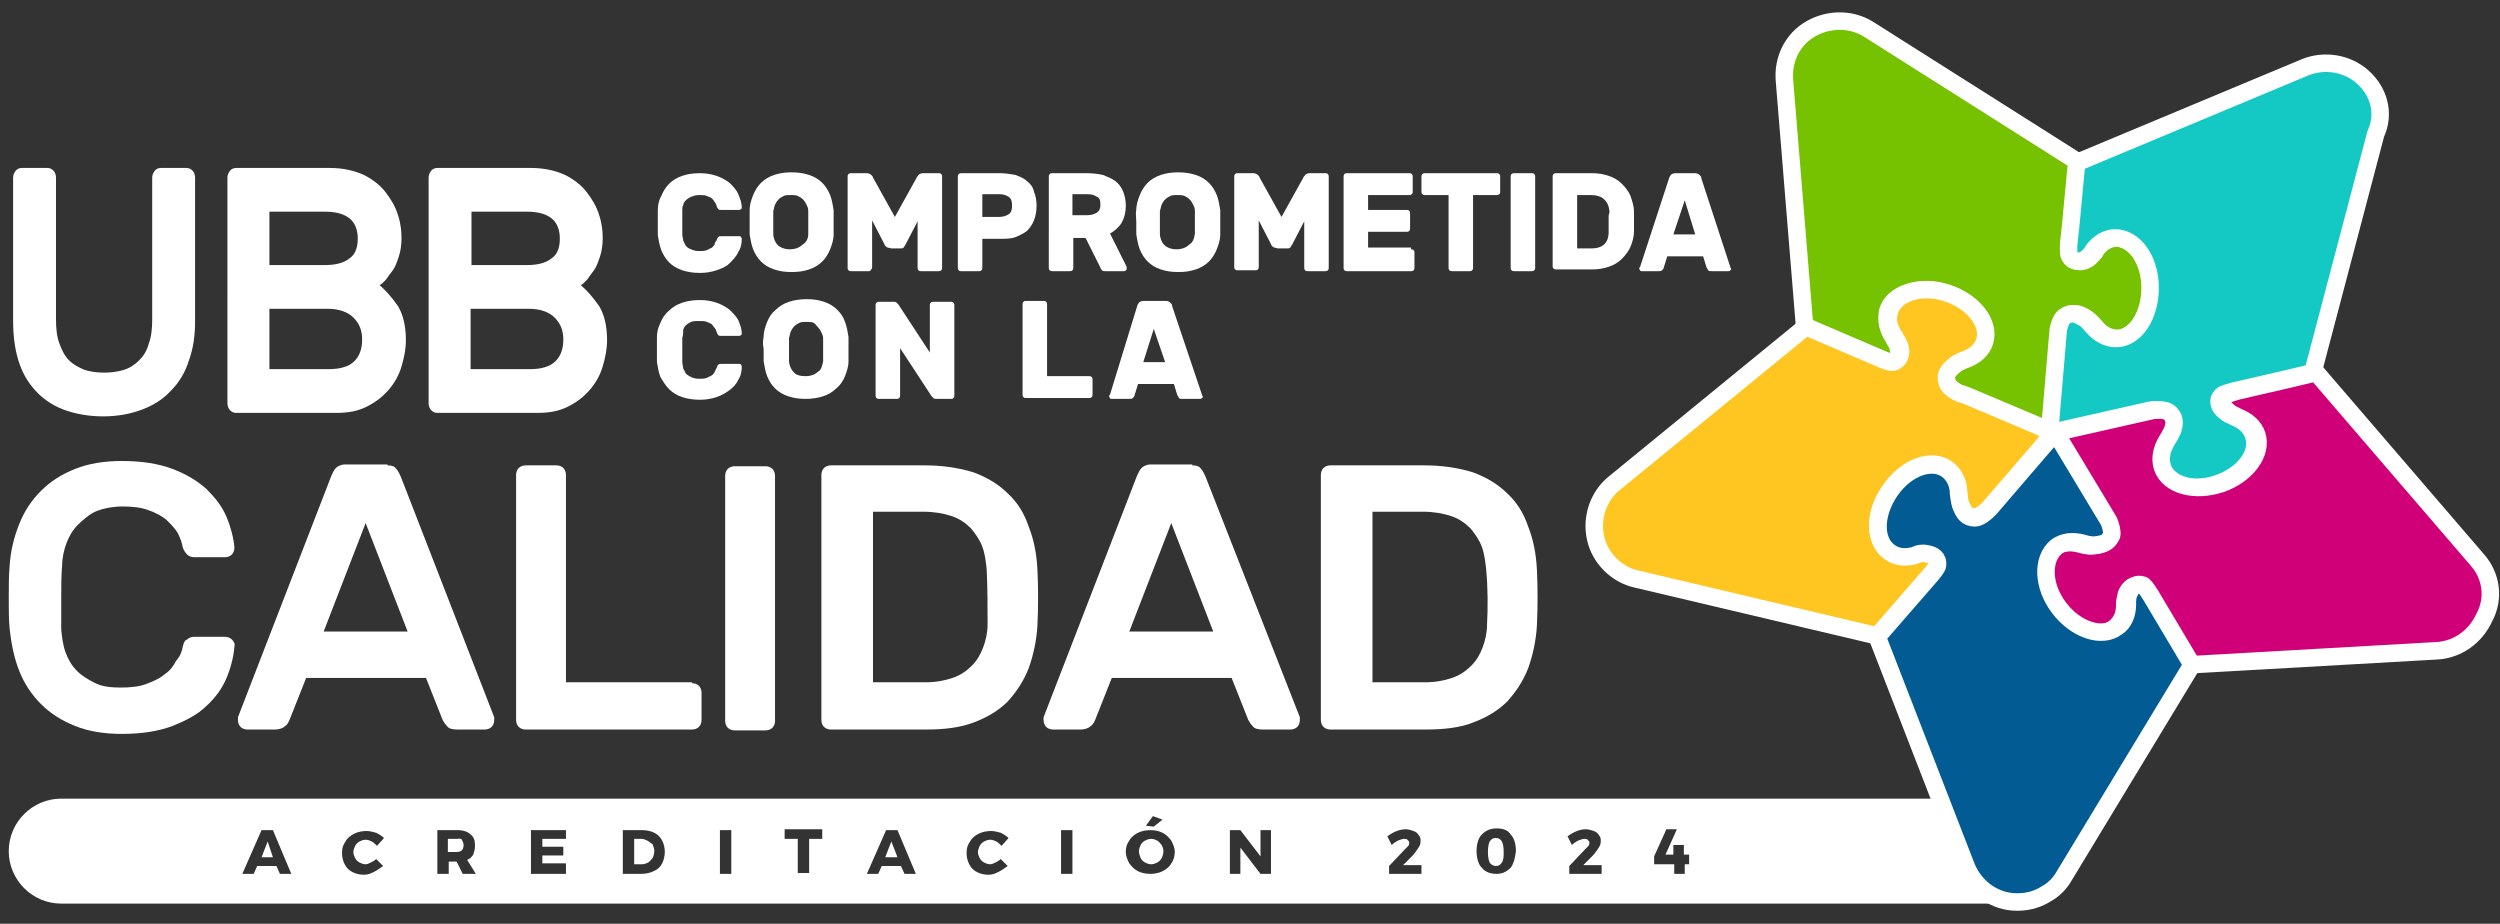 <?xml version="1.0" encoding="utf-8"?>
<!-- Generator: Adobe Illustrator 27.1.1, SVG Export Plug-In . SVG Version: 6.00 Build 0)  -->
<svg version="1.1" id="Capa_1" xmlns="http://www.w3.org/2000/svg" xmlns:xlink="http://www.w3.org/1999/xlink" x="0px" y="0px"
	 viewBox="0 0 285.8 105.6" style="enable-background:new 0 0 285.8 105.6;" xml:space="preserve">
<rect x="0" y="0" width="285.8" height="105.6" fill="#333333" stroke="none"/>
<style type="text/css">
	.st0{fill:#FFFFFF;}
	.st1{fill:#00910A;stroke:#FFFFFF;stroke-width:2;stroke-linecap:round;stroke-linejoin:round;stroke-miterlimit:10;}
	.st2{fill:#FFC621;stroke:#FFFFFF;stroke-width:2;stroke-linecap:round;stroke-linejoin:round;stroke-miterlimit:10;}
	.st3{fill:#FFC621;}
	.st4{fill:#9E005D;stroke:#FFFFFF;stroke-width:2;stroke-linecap:round;stroke-linejoin:round;stroke-miterlimit:10;}
	.st5{fill:#0E3977;stroke:#FFFFFF;stroke-width:2;stroke-linecap:round;stroke-linejoin:round;stroke-miterlimit:10;}
	.st6{fill:#76C100;stroke:#FFFFFF;stroke-width:2;stroke-linecap:round;stroke-linejoin:round;stroke-miterlimit:10;}
	.st7{fill:#14C9C4;stroke:#FFFFFF;stroke-width:2;stroke-linecap:round;stroke-linejoin:round;stroke-miterlimit:10;}
	.st8{fill:#D00078;stroke:#FFFFFF;stroke-width:2;stroke-linecap:round;stroke-linejoin:round;stroke-miterlimit:10;}
	.st9{fill:#025C93;stroke:#FFFFFF;stroke-width:2;stroke-linecap:round;stroke-linejoin:round;stroke-miterlimit:10;}
</style>
<g>
	<g>
		<path class="st0" d="M78,38.6c0,0.1,0,0.3,0,0.6c0,0.2,0,0.5,0,0.8c0,0.3,0,0.5,0,0.8c0,0.3,0,0.4,0,0.6c0,0.2,0.1,0.5,0.1,0.7
			c0.1,0.2,0.2,0.4,0.3,0.6c0.2,0.2,0.4,0.3,0.6,0.4c0.2,0.1,0.5,0.2,0.9,0.2c0.4,0,0.6,0,0.9-0.1c0.2-0.1,0.4-0.2,0.6-0.3
			c0.1-0.1,0.3-0.3,0.3-0.4c0.1-0.1,0.1-0.3,0.2-0.4c0.1-0.2,0.1-0.3,0.2-0.4c0.1-0.1,0.2-0.1,0.4-0.1l2,0c0.1,0,0.2,0,0.2,0.1
			c0.1,0.1,0.1,0.2,0.1,0.2c0,0.5-0.1,1.1-0.4,1.5c-0.2,0.5-0.6,0.9-1,1.2c-0.4,0.3-0.9,0.6-1.5,0.8c-0.6,0.2-1.2,0.3-1.9,0.3
			c-0.7,0-1.4-0.1-2-0.3c-0.6-0.2-1.1-0.5-1.5-0.9c-0.4-0.4-0.7-0.9-1-1.4c-0.2-0.5-0.3-1.1-0.4-1.7c0-0.4,0-0.9,0-1.4
			c0-0.5,0-1,0-1.4c0-0.6,0.1-1.1,0.4-1.7c0.2-0.5,0.5-1,1-1.4c0.4-0.4,0.9-0.7,1.5-0.9c0.6-0.2,1.3-0.3,2-0.3
			c0.7,0,1.3,0.1,1.9,0.3c0.6,0.2,1.1,0.5,1.5,0.8c0.4,0.4,0.8,0.8,1,1.2c0.2,0.5,0.4,1,0.4,1.5c0,0.1,0,0.2-0.1,0.2
			c-0.1,0.1-0.1,0.1-0.2,0.1l-2,0c-0.2,0-0.3,0-0.4-0.1c-0.1-0.1-0.1-0.2-0.2-0.4c0-0.1-0.1-0.3-0.2-0.4c-0.1-0.1-0.2-0.3-0.3-0.4
			s-0.3-0.2-0.6-0.3c-0.2-0.1-0.5-0.1-0.9-0.1c-0.4,0-0.6,0-0.9,0.1c-0.2,0.1-0.4,0.2-0.6,0.4c-0.2,0.2-0.3,0.4-0.3,0.6
			C78.1,38.1,78.1,38.3,78,38.6z"/>
		<path class="st0" d="M87.3,38.5c0-0.6,0.2-1.2,0.4-1.7c0.2-0.5,0.5-1,1-1.4c0.4-0.4,0.9-0.7,1.5-0.9c0.6-0.2,1.3-0.3,2-0.3
			c0.8,0,1.4,0.1,2,0.3c0.6,0.2,1.1,0.5,1.5,0.9c0.4,0.4,0.7,0.8,0.9,1.4c0.2,0.5,0.3,1.1,0.4,1.7c0,0.5,0,0.9,0,1.4
			c0,0.5,0,1,0,1.4c0,0.6-0.2,1.2-0.4,1.7c-0.2,0.5-0.5,1-1,1.4c-0.4,0.4-0.9,0.7-1.5,0.9c-0.6,0.2-1.3,0.3-2,0.3
			c-0.8,0-1.4-0.1-2-0.3c-0.6-0.2-1.1-0.5-1.5-0.9c-0.4-0.4-0.7-0.9-0.9-1.4s-0.3-1.1-0.4-1.7c0-0.4,0-0.9,0-1.4
			C87.2,39.4,87.2,39,87.3,38.5z M94.1,41.3c0-0.2,0-0.4,0-0.6c0-0.2,0-0.5,0-0.7c0-0.2,0-0.5,0-0.7c0-0.2,0-0.4,0-0.6
			c0-0.3-0.1-0.5-0.2-0.7c-0.1-0.2-0.2-0.4-0.4-0.6S93.2,37,93,36.9c-0.2-0.1-0.5-0.1-0.8-0.1c-0.3,0-0.6,0-0.8,0.1
			c-0.2,0.1-0.4,0.2-0.6,0.4c-0.2,0.2-0.3,0.4-0.4,0.6c-0.1,0.2-0.1,0.5-0.2,0.7c0,0.2,0,0.4,0,0.6c0,0.2,0,0.5,0,0.7
			c0,0.2,0,0.5,0,0.7c0,0.2,0,0.4,0,0.6c0,0.5,0.2,1,0.5,1.3c0.3,0.4,0.8,0.5,1.4,0.5c0.6,0,1.1-0.2,1.4-0.5
			C93.9,42.3,94,41.8,94.1,41.3z"/>
		<path class="st0" d="M107.1,45.6c-0.2,0-0.3,0-0.4-0.1c-0.1-0.1-0.2-0.2-0.2-0.2l-3.6-5.5l0,5.4c0,0.1,0,0.2-0.1,0.3
			c-0.1,0.1-0.2,0.1-0.3,0.1l-2,0c-0.1,0-0.2,0-0.3-0.1c-0.1-0.1-0.1-0.2-0.1-0.3l0-10.3c0-0.1,0-0.2,0.1-0.3
			c0.1-0.1,0.2-0.1,0.3-0.1l1.6,0c0.2,0,0.3,0,0.4,0.1c0.1,0.1,0.2,0.2,0.2,0.2l3.6,5.5l0-5.4c0-0.1,0-0.2,0.1-0.3
			c0.1-0.1,0.2-0.1,0.3-0.1l2,0c0.1,0,0.2,0,0.3,0.1c0.1,0.1,0.1,0.2,0.1,0.3l0,10.3c0,0.1,0,0.2-0.1,0.3c-0.1,0.1-0.2,0.1-0.3,0.1
			L107.1,45.6z"/>
		<path class="st0" d="M124.5,43c0.1,0,0.2,0,0.3,0.1c0.1,0.1,0.1,0.2,0.1,0.3l0,1.7c0,0.1,0,0.2-0.1,0.3c-0.1,0.1-0.2,0.1-0.3,0.1
			l-7.2,0c-0.1,0-0.2,0-0.3-0.1c-0.1-0.1-0.1-0.2-0.1-0.3l0-10.3c0-0.1,0-0.2,0.1-0.3c0.1-0.1,0.2-0.1,0.3-0.1l2,0
			c0.1,0,0.2,0,0.3,0.1c0.1,0.1,0.1,0.2,0.1,0.3l0,8.2L124.5,43z"/>
		<path class="st0" d="M133.3,34.4c0.2,0,0.4,0.1,0.5,0.2c0.1,0.1,0.2,0.2,0.2,0.4l3.4,10.1c0,0.1,0.1,0.2,0.1,0.2
			c0,0.1,0,0.2-0.1,0.2c-0.1,0.1-0.1,0.1-0.2,0.1l-2,0c-0.2,0-0.4,0-0.4-0.1c-0.1-0.1-0.1-0.2-0.2-0.3l-0.4-1.3l-4.1,0l-0.4,1.3
			c0,0.1-0.1,0.2-0.2,0.3c-0.1,0.1-0.2,0.1-0.4,0.1l-2,0c-0.1,0-0.2,0-0.2-0.1c-0.1-0.1-0.1-0.2-0.1-0.2c0-0.1,0-0.1,0.1-0.2L130,35
			c0-0.1,0.1-0.2,0.2-0.4c0.1-0.1,0.3-0.2,0.5-0.2L133.3,34.4z M130.7,41.4l2.5,0l-1.3-3.8L130.7,41.4z"/>
	</g>
	<g>
		<g>
			<path class="st0" d="M21.3,19.2c0.3,0,0.5,0.1,0.7,0.3c0.2,0.2,0.3,0.5,0.3,0.8v16.4c0,1.7-0.2,3.1-0.7,4.5
				c-0.4,1.3-1.1,2.5-2,3.4c-0.9,1-2,1.7-3.3,2.2c-1.3,0.5-2.8,0.8-4.5,0.8c-1.7,0-3.3-0.3-4.6-0.8c-1.3-0.5-2.4-1.3-3.2-2.2
				c-0.9-1-1.5-2.1-1.9-3.4c-0.4-1.3-0.6-2.8-0.6-4.5V20.3c0-0.3,0.1-0.5,0.3-0.8c0.2-0.2,0.4-0.3,0.7-0.3h2.9
				c0.3,0,0.5,0.1,0.7,0.3c0.2,0.2,0.3,0.5,0.3,0.8v16.2c0,1.1,0.1,2,0.4,2.8c0.3,0.8,0.6,1.4,1.1,1.9C8.4,41.7,9,42,9.7,42.3
				c0.7,0.2,1.4,0.3,2.2,0.3c0.8,0,1.5-0.1,2.2-0.3c0.7-0.2,1.3-0.6,1.8-1.1c0.5-0.5,0.9-1.1,1.1-1.9c0.3-0.8,0.4-1.7,0.4-2.8V20.3
				c0-0.3,0.1-0.5,0.3-0.8c0.2-0.2,0.4-0.3,0.7-0.3H21.3z"/>
			<path class="st0" d="M27,47.2c-0.3,0-0.5-0.1-0.7-0.3c-0.2-0.2-0.3-0.5-0.3-0.8V20.3c0-0.3,0.1-0.5,0.3-0.8
				c0.2-0.2,0.4-0.3,0.7-0.3h10.7c1.5,0,2.8,0.3,3.9,0.8c1,0.5,1.9,1.2,2.5,2c0.6,0.8,1.1,1.6,1.4,2.6c0.3,0.9,0.4,1.8,0.4,2.6
				s-0.1,1.5-0.3,2.1c-0.2,0.6-0.4,1.2-0.7,1.6c-0.3,0.4-0.6,0.8-0.8,1.1c-0.3,0.3-0.5,0.5-0.7,0.6c0.7,0.6,1.4,1.4,2.1,2.4
				c0.6,1,0.9,2.3,0.9,3.9c0,1-0.2,2-0.5,3c-0.3,1-0.8,1.9-1.5,2.7c-0.7,0.8-1.5,1.4-2.5,1.9c-1,0.5-2.1,0.7-3.4,0.7H27z M40.9,27.3
				c0-1-0.3-1.8-0.9-2.3c-0.6-0.5-1.5-0.8-2.8-0.8h-6.4v6.1h6.4c1.3,0,2.2-0.3,2.8-0.8C40.6,29.1,40.9,28.3,40.9,27.3z M30.9,42.2
				h6.7c1.3,0,2.3-0.3,2.9-0.9c0.6-0.6,0.9-1.4,0.9-2.5c0-1-0.3-1.8-1-2.5c-0.6-0.6-1.6-1-2.9-1h-6.7V42.2z"/>
			<path class="st0" d="M50,47.2c-0.3,0-0.5-0.1-0.7-0.3c-0.2-0.2-0.3-0.5-0.3-0.8V20.3c0-0.3,0.1-0.5,0.3-0.8
				c0.2-0.2,0.4-0.3,0.7-0.3h10.7c1.5,0,2.8,0.3,3.9,0.8c1,0.5,1.9,1.2,2.5,2c0.6,0.8,1.1,1.6,1.4,2.6c0.3,0.9,0.4,1.8,0.4,2.6
				s-0.1,1.5-0.3,2.1c-0.2,0.6-0.4,1.2-0.7,1.6c-0.3,0.4-0.6,0.8-0.8,1.1c-0.3,0.3-0.5,0.5-0.7,0.6c0.7,0.6,1.4,1.4,2.1,2.4
				c0.6,1,0.9,2.3,0.9,3.9c0,1-0.2,2-0.5,3c-0.3,1-0.8,1.9-1.5,2.7c-0.7,0.8-1.5,1.4-2.5,1.9c-1,0.5-2.1,0.7-3.4,0.7H50z M64,27.3
				c0-1-0.3-1.8-0.9-2.3c-0.6-0.5-1.5-0.8-2.8-0.8h-6.4v6.1h6.4c1.3,0,2.2-0.3,2.8-0.8C63.7,29.1,64,28.3,64,27.3z M53.9,42.2h6.7
				c1.3,0,2.3-0.3,2.9-0.9c0.6-0.6,0.9-1.4,0.9-2.5c0-1-0.3-1.8-1-2.5c-0.6-0.6-1.6-1-2.9-1h-6.7V42.2z"/>
		</g>
	</g>
	<g>
		<path class="st0" d="M74,96.1c-0.2-0.1-0.4-0.2-0.7-0.2h-0.8v2.9h0.9c0.3,0,0.5-0.1,0.7-0.2c0.2-0.1,0.3-0.3,0.5-0.5
			c0.1-0.2,0.2-0.5,0.2-0.8c0-0.3-0.1-0.5-0.2-0.8C74.4,96.4,74.2,96.2,74,96.1z"/>
		<path class="st0" d="M132.3,96.1c-0.2-0.1-0.4-0.2-0.7-0.2s-0.5,0.1-0.7,0.2c-0.2,0.1-0.4,0.3-0.5,0.5c-0.1,0.2-0.2,0.5-0.2,0.7
			c0,0.3,0.1,0.5,0.2,0.8c0.1,0.2,0.3,0.4,0.5,0.5c0.2,0.1,0.4,0.2,0.7,0.2s0.5-0.1,0.7-0.2c0.2-0.1,0.4-0.3,0.5-0.5
			c0.1-0.2,0.2-0.5,0.2-0.8c0-0.3-0.1-0.5-0.2-0.7C132.6,96.4,132.5,96.2,132.3,96.1z"/>
		<polygon class="st0" points="101.2,98 102.6,98 101.9,96.2 		"/>
		<path class="st0" d="M52.2,95.9h-1v1.5h1c0.3,0,0.5-0.1,0.6-0.2c0.1-0.1,0.2-0.3,0.2-0.6c0-0.2-0.1-0.4-0.2-0.6
			S52.4,95.9,52.2,95.9z"/>
		<path class="st0" d="M229.7,91.3H7c-3.3,0-6,2.7-6,6c0,3.3,2.7,6,6,6h222.7c3.3,0,6-2.7,6-6C235.7,94,233,91.3,229.7,91.3z
			 M131.8,93.3l1.1,0.4l-1,0.8l-0.9-0.1L131.8,93.3z M32,99.9L31.6,99h-2.2l-0.4,0.9h-1.3l2.2-5h1.3l2.1,5H32z M42.7,99.7
			c-0.4,0.2-0.7,0.3-1.1,0.3c-0.5,0-0.9-0.1-1.3-0.3c-0.4-0.2-0.7-0.5-0.9-0.9c-0.2-0.4-0.3-0.8-0.3-1.3c0-0.5,0.1-0.9,0.4-1.3
			c0.2-0.4,0.6-0.7,1-0.9c0.4-0.2,0.9-0.3,1.4-0.3c0.4,0,0.7,0.1,1.1,0.2c0.4,0.2,0.7,0.4,0.9,0.6l-0.8,0.9
			c-0.2-0.2-0.4-0.4-0.6-0.5c-0.2-0.1-0.4-0.2-0.7-0.2c-0.3,0-0.5,0.1-0.7,0.2c-0.2,0.1-0.4,0.3-0.5,0.5c-0.1,0.2-0.2,0.5-0.2,0.7
			c0,0.3,0.1,0.5,0.2,0.7c0.1,0.2,0.3,0.4,0.5,0.5c0.2,0.1,0.4,0.2,0.7,0.2c0.2,0,0.4-0.1,0.6-0.2c0.2-0.1,0.4-0.2,0.6-0.4l0.8,0.8
			C43.4,99.3,43.1,99.5,42.7,99.7z M52.9,99.9l-0.7-1.4h0h-0.9v1.4h-1.3v-5h2.3c0.7,0,1.2,0.2,1.5,0.5c0.4,0.3,0.5,0.7,0.5,1.3
			c0,0.4-0.1,0.7-0.2,1c-0.2,0.3-0.4,0.5-0.7,0.6l1,1.6H52.9z M64.7,99.9h-4v-5h4v1H62v0.9h2.4v1l-2.4,0v0.9h2.7V99.9z M75.7,98.7
			c-0.2,0.4-0.5,0.7-1,0.9c-0.4,0.2-0.9,0.3-1.4,0.3h-2.1v-5h2.2c0.5,0,1,0.1,1.4,0.3c0.4,0.2,0.7,0.5,0.9,0.9
			c0.2,0.4,0.3,0.8,0.3,1.3C76,97.8,75.9,98.3,75.7,98.7z M83.6,99.9h-1.3v-5h1.3V99.9z M94,95.9h-1.5v3.9h-1.3v-3.9h-1.5v-1.1H94
			V95.9z M103.4,99.9L103,99h-2.2l-0.4,0.9h-1.3l2.2-5h1.3l2.1,5H103.4z M114.1,99.7c-0.4,0.2-0.7,0.3-1.1,0.3
			c-0.5,0-0.9-0.1-1.3-0.3c-0.4-0.2-0.7-0.5-0.9-0.9c-0.2-0.4-0.3-0.8-0.3-1.3c0-0.5,0.1-0.9,0.4-1.3c0.2-0.4,0.6-0.7,1-0.9
			c0.4-0.2,0.9-0.3,1.4-0.3c0.4,0,0.7,0.1,1.1,0.2c0.4,0.2,0.7,0.4,0.9,0.6l-0.8,0.9c-0.2-0.2-0.4-0.4-0.6-0.5
			c-0.2-0.1-0.4-0.2-0.7-0.2c-0.3,0-0.5,0.1-0.7,0.2c-0.2,0.1-0.4,0.3-0.5,0.5c-0.1,0.2-0.2,0.5-0.2,0.7c0,0.3,0.1,0.5,0.2,0.7
			c0.1,0.2,0.3,0.4,0.5,0.5c0.2,0.1,0.4,0.2,0.7,0.2c0.2,0,0.4-0.1,0.6-0.2c0.2-0.1,0.4-0.2,0.6-0.4l0.8,0.8
			C114.8,99.3,114.5,99.5,114.1,99.7z M122.6,99.9h-1.3v-5h1.3V99.9z M133.9,98.7c-0.2,0.4-0.6,0.7-1,0.9c-0.4,0.2-0.9,0.3-1.4,0.3
			c-0.5,0-1-0.1-1.4-0.3c-0.4-0.2-0.7-0.5-1-0.9c-0.2-0.4-0.4-0.8-0.4-1.3c0-0.5,0.1-0.9,0.4-1.3c0.2-0.4,0.6-0.7,1-0.9
			c0.4-0.2,0.9-0.3,1.4-0.3c0.5,0,1,0.1,1.4,0.3c0.4,0.2,0.7,0.5,1,0.9c0.2,0.4,0.4,0.8,0.4,1.3C134.3,97.8,134.2,98.3,133.9,98.7z
			 M145.2,99.9h-1.1l-2.3-3v3h-1.2v-5h1.2l2.3,3l0-3h1.2V99.9z M162.6,99.9h-3.8l0-0.9l1.8-1.9c0.1-0.1,0.3-0.3,0.4-0.4
			c0.1-0.1,0.1-0.3,0.1-0.4c0-0.1-0.1-0.2-0.2-0.3c-0.1-0.1-0.2-0.1-0.4-0.1c-0.2,0-0.4,0.1-0.7,0.2c-0.2,0.1-0.5,0.3-0.7,0.5
			l-0.5-1c0.7-0.5,1.4-0.8,2.1-0.8c0.3,0,0.6,0.1,0.9,0.2c0.3,0.1,0.5,0.3,0.6,0.5c0.2,0.2,0.2,0.4,0.2,0.7c0,0.3-0.1,0.5-0.3,0.8
			c-0.2,0.3-0.4,0.6-0.7,0.9l-1,1h2.1V99.9z M172.7,99.2c-0.4,0.4-0.9,0.7-1.6,0.7c-0.7,0-1.3-0.2-1.7-0.7c-0.4-0.4-0.6-1.1-0.6-1.9
			c0-0.8,0.2-1.5,0.6-1.9c0.4-0.4,0.9-0.7,1.7-0.7c0.7,0,1.3,0.2,1.6,0.7c0.4,0.4,0.6,1.1,0.6,1.9C173.2,98.2,173,98.8,172.7,99.2z
			 M183.2,99.9h-3.8l0-0.9l1.8-1.9c0.1-0.1,0.3-0.3,0.4-0.4c0.1-0.1,0.1-0.3,0.1-0.4c0-0.1-0.1-0.2-0.2-0.3
			c-0.1-0.1-0.2-0.1-0.4-0.1c-0.2,0-0.4,0.1-0.7,0.2c-0.2,0.1-0.5,0.3-0.7,0.5l-0.5-1c0.7-0.5,1.4-0.8,2.1-0.8
			c0.3,0,0.6,0.1,0.9,0.2c0.3,0.1,0.5,0.3,0.6,0.5c0.2,0.2,0.2,0.4,0.2,0.7c0,0.3-0.1,0.5-0.3,0.8c-0.2,0.3-0.4,0.6-0.7,0.9l-1,1
			h2.1V99.9z M193.2,98.8h-0.6v1.1h-1.2v-1.1h-2.3v-0.9l1.4-3.1h1.2l-1.3,2.9h0.9v-1.1h1.2v1.1h0.6V98.8z"/>
		<polygon class="st0" points="29.9,98 31.2,98 30.6,96.2 		"/>
		<path class="st0" d="M171,95.8c-0.3,0-0.5,0.1-0.7,0.4c-0.1,0.2-0.2,0.6-0.2,1.2c0,0.6,0.1,1,0.2,1.2c0.1,0.2,0.4,0.4,0.7,0.4
			c0.3,0,0.5-0.1,0.7-0.4s0.2-0.7,0.2-1.2c0-0.6-0.1-1-0.2-1.2C171.5,95.9,171.3,95.8,171,95.8z"/>
	</g>
	<g>
		<polygon class="st1" points="234.7,49.4 234.7,49.4 234.7,49.4 234.7,49.4 234.7,49.4 234.7,49.4 234.7,49.4 		"/>
		<polygon class="st1" points="234.7,49.4 234.6,49.4 234.7,49.4 234.7,49.4 		"/>
		<polygon class="st1" points="234.7,49.4 234.7,49.4 234.7,49.4 		"/>
		<path class="st1" d="M234.7,49.4L234.7,49.4l1-11.8c0,0.2-0.1,0.4-0.1,0.4L234.7,49.4z"/>
		<polygon class="st2" points="234.7,49.4 234.7,49.4 234.7,49.4 234.7,49.4 234.7,49.4 234.7,49.4 234.7,49.4 234.7,49.4 
			234.7,49.4 		"/>
		<path class="st3" d="M225,45.3l-0.9-0.4c0,0,0.1,0,0.1,0L225,45.3z"/>
		<path class="st4" d="M227.2,58.1l6.1-7.1l-6.3,7.3C227.1,58.2,227.2,58.1,227.2,58.1z"/>
		<polygon class="st4" points="234.7,49.4 234.7,49.4 234.7,49.4 		"/>
		<path class="st5" d="M235,49.8l5.9,9.8c-0.1-0.2-0.2-0.4-0.2-0.4L235,49.8z"/>
		<polygon class="st1" points="234.7,49.4 234.7,49.4 234.7,49.4 234.7,49.4 234.7,49.4 		"/>
		<rect x="234.7" y="49.4" transform="matrix(0.707 -0.707 0.707 0.707 33.799 180.452)" class="st1" width="0" height="0"/>
		<path class="st6" d="M242.1,27.2c-1,0-1.9,0.5-2.5,1.4l-0.1,0.2c-0.2,0.2-0.5,0.6-0.8,0.8c-0.6,0.4-1.4,0.5-1.8-0.3
			c-0.2-0.3-0.1-1.5-0.1-1.5l0.2-1.8l0.7-7.4l0,0L213.7,3.4c-2-1.3-4.6-1.3-6.7-0.1c-2.1,1.2-3.2,3.5-3,5.9l2.3,28.1l0.1,0.1l0,0
			l8.4,3.6c0,0,1.1,0.5,1.4,0.4c0.8-0.2,1-0.9,0.8-1.7c-0.1-0.4-0.4-0.8-0.5-1l-0.1-0.2c-0.6-0.9-0.8-1.9-0.6-2.9
			c0.6-2.1,3.6-3,6.6-2.1s5,3.4,4.3,5.5c-0.3,1-1.1,1.7-2.2,2.1c0,0-0.9,0.3-1.3,0.7c-0.6,0.5-1,1-0.8,1.9c0.2,0.6,1.3,1.1,1.5,1.3
			l0.9,0.4l9.7,4.1l0,0l1-11.4c0,0,0-0.2,0.1-0.4c0.1-0.5,0.3-1.3,0.7-1.5c0.8-0.6,1.4-0.3,2.1,0.1c0.5,0.3,1.1,1,1.1,1
			c0.7,0.9,1.6,1.4,2.7,1.4c2.2,0,3.9-2.6,3.9-5.8C246.1,29.7,244.2,27.2,242.1,27.2z"/>
		<path class="st2" d="M234.7,49.4L234.7,49.4L234.7,49.4l-9.7-4.1l-0.8-0.3c0,0,0,0-0.1,0c-0.3-0.1-1.4-0.7-1.5-1.3
			c-0.3-0.9,0.2-1.4,0.8-1.9c0.4-0.4,1.3-0.7,1.3-0.7c1.1-0.4,1.9-1.1,2.2-2.1c0.6-2.1-1.3-4.5-4.3-5.5s-6,0-6.6,2.1
			c-0.3,0.9-0.1,1.9,0.6,2.9l0.1,0.2c0.1,0.2,0.4,0.6,0.5,1c0.2,0.7,0,1.5-0.8,1.7c-0.3,0.1-1.4-0.4-1.4-0.4l-8.4-3.6l0,0l-0.1-0.1
			l0,0l-21.9,17.9c-1.9,1.5-2.7,4-2.2,6.3c0.5,2.3,2.4,4.2,4.7,4.7l27.5,6.5l0,0l0.1-0.1l0,0l6-6.9c0,0,0.8-0.9,0.8-1.2
			c0.1-0.8-0.6-1.2-1.3-1.3c-0.4,0-0.9,0.1-1.1,0.1l-0.2,0.1c-1.1,0.3-2.1,0.2-2.9-0.4c-1.8-1.3-1.8-4.4,0.1-7
			c1.8-2.6,4.7-3.7,6.5-2.4c0.8,0.6,1.3,1.6,1.3,2.7c0,0,0,1,0.3,1.5c0.3,0.7,0.6,1.3,1.6,1.3c0.5,0,1.2-0.6,1.5-0.9l6.3-7.3
			L234.7,49.4L234.7,49.4L234.7,49.4L234.7,49.4L234.7,49.4L234.7,49.4L234.7,49.4z"/>
		<path class="st7" d="M270.1,8.8c-1.8-1.6-4.4-2-6.6-1.1l-26.1,10.9l-0.7,7.4l-0.2,1.8c0,0-0.1,1.2,0.1,1.5
			c0.4,0.7,1.2,0.7,1.8,0.3c0.3-0.2,0.7-0.6,0.8-0.8l0.1-0.2c0.7-0.9,1.6-1.4,2.5-1.4c2.2,0,4,2.5,4,5.7c0,3.2-1.7,5.8-3.9,5.8
			c-1,0-1.9-0.5-2.7-1.4c0,0-0.6-0.8-1.1-1c-0.7-0.4-1.3-0.7-2.1-0.1c-0.4,0.3-0.6,1-0.7,1.5l-1,11.8l0,0l0,0l0,0l11.5-2.6
			c0.5-0.1,1.3-0.1,1.7,0.2c0.8,0.6,0.7,1.3,0.5,2c-0.1,0.5-0.7,1.3-0.7,1.3c-0.6,1-0.9,2-0.5,3c0.7,2.1,3.7,2.9,6.7,1.9
			c3-1,4.9-3.5,4.1-5.6c-0.3-0.9-1.1-1.6-2.1-2l-0.2-0.1c-0.2-0.1-0.7-0.3-1-0.6c-0.6-0.5-0.9-1.2-0.3-1.8c0.2-0.2,1.4-0.5,1.4-0.5
			l5.2-1.2l3.8-0.9l7.2-27.3C272.7,12.9,271.9,10.4,270.1,8.8z"/>
		<path class="st8" d="M283.2,64l-18.4-21.4l0,0l-3.8,0.9l-5.2,1.2c0,0-1.1,0.3-1.4,0.5c-0.6,0.6-0.3,1.3,0.3,1.8
			c0.3,0.3,0.8,0.5,1,0.6l0.2,0.1c1,0.4,1.8,1.1,2.1,2c0.7,2.1-1.2,4.6-4.1,5.6c-3,1-6,0.2-6.7-1.9c-0.3-1-0.1-2,0.5-3
			c0,0,0.5-0.8,0.7-1.3c0.2-0.7,0.3-1.4-0.5-2c-0.4-0.3-1.2-0.2-1.7-0.2l-11.5,2.6l0,0l0,0l0,0v0l0.2,0.4l5.7,9.4
			c0,0,0.1,0.2,0.2,0.4c0.2,0.4,0.5,1.2,0.3,1.6c-0.3,0.9-1,1-1.8,1.1c-0.5,0.1-1.5-0.2-1.5-0.2c-1.1-0.3-2.2-0.2-3,0.4
			c-1.7,1.3-1.6,4.4,0.3,7c1.9,2.5,4.9,3.5,6.6,2.2c0.8-0.6,1.2-1.5,1.2-2.6l0-0.2c0-0.2,0.1-0.7,0.2-1.1c0.3-0.7,0.9-1.2,1.6-0.9
			c0.3,0.1,0.9,1.1,0.9,1.1l0,0l4.7,7.9l28.2-1.6c2.4-0.1,4.5-1.6,5.5-3.8C285.2,68.4,284.8,65.8,283.2,64z"/>
		<path class="st9" d="M245.9,68.1L245.9,68.1c0,0-0.6-1-0.9-1.2c-0.8-0.3-1.3,0.2-1.6,0.9c-0.2,0.4-0.2,0.9-0.2,1.1l0,0.2
			c0,1.1-0.4,2.1-1.2,2.6c-1.7,1.3-4.7,0.3-6.6-2.2c-1.9-2.5-2-5.6-0.3-7c0.8-0.6,1.9-0.7,3-0.4c0,0,0.9,0.3,1.5,0.2
			c0.8-0.1,1.4-0.2,1.8-1.1c0.1-0.4-0.1-1.1-0.3-1.6l-5.9-9.8l-0.2-0.4l0,0l0,0v0l0,0l0,0l0,0l0,0l0,0l-1.4,1.6l-6.1,7.1
			c0,0-0.1,0.1-0.2,0.2c-0.3,0.3-1,0.9-1.5,0.9c-1,0-1.3-0.6-1.6-1.3c-0.2-0.5-0.3-1.5-0.3-1.5c0-1.1-0.5-2.1-1.3-2.7
			c-1.8-1.3-4.7-0.2-6.5,2.4c-1.8,2.6-1.9,5.7-0.1,7c0.8,0.6,1.8,0.7,2.9,0.4l0.2-0.1c0.2-0.1,0.7-0.2,1.1-0.1
			c0.8,0.1,1.4,0.5,1.3,1.3c0,0.3-0.8,1.2-0.8,1.2l-6,6.9l0,0l-0.1,0.1l10.2,26.3c0.9,2.2,2.9,3.8,5.3,4c1.4,0.1,2.7-0.2,3.8-0.9
			c0.9-0.5,1.6-1.2,2.1-2.1L250.6,76l0,0L245.9,68.1z"/>
	</g>
	<g>
		<path class="st0" d="M78,24c0,0.1,0,0.3,0,0.6c0,0.2,0,0.5,0,0.8c0,0.3,0,0.5,0,0.8c0,0.3,0,0.4,0,0.6c0,0.2,0.1,0.5,0.1,0.7
			c0.1,0.2,0.2,0.4,0.3,0.6c0.2,0.2,0.3,0.3,0.6,0.4c0.2,0.1,0.5,0.2,0.9,0.2s0.6,0,0.9-0.1c0.2-0.1,0.4-0.2,0.6-0.3
			c0.1-0.1,0.3-0.3,0.3-0.4s0.1-0.3,0.2-0.4c0.1-0.2,0.1-0.3,0.2-0.4c0.1-0.1,0.2-0.1,0.4-0.1h2c0.1,0,0.2,0,0.2,0.1
			c0.1,0.1,0.1,0.2,0.1,0.2c0,0.5-0.1,1.1-0.4,1.5c-0.2,0.5-0.6,0.9-1,1.3c-0.4,0.4-0.9,0.6-1.5,0.8c-0.6,0.2-1.2,0.3-1.9,0.3
			c-0.7,0-1.4-0.1-2-0.3c-0.6-0.2-1.1-0.5-1.5-0.9c-0.4-0.4-0.7-0.9-0.9-1.4c-0.2-0.5-0.3-1.1-0.4-1.7c0-0.4,0-0.9,0-1.4s0-1,0-1.4
			c0-0.6,0.1-1.2,0.4-1.7c0.2-0.5,0.5-1,0.9-1.4c0.4-0.4,0.9-0.7,1.5-0.9c0.6-0.2,1.2-0.3,2-0.3c0.7,0,1.3,0.1,1.9,0.3
			c0.6,0.2,1.1,0.5,1.5,0.8c0.4,0.4,0.8,0.8,1,1.3c0.2,0.5,0.4,1,0.4,1.5c0,0.1,0,0.2-0.1,0.2c-0.1,0.1-0.1,0.1-0.2,0.1h-2
			c-0.2,0-0.3,0-0.4-0.1c-0.1-0.1-0.1-0.2-0.2-0.4c0-0.1-0.1-0.3-0.2-0.4c-0.1-0.2-0.2-0.3-0.3-0.4c-0.1-0.1-0.3-0.2-0.6-0.3
			c-0.2-0.1-0.5-0.1-0.9-0.1s-0.6,0.1-0.9,0.2c-0.2,0.1-0.4,0.2-0.6,0.4s-0.3,0.4-0.3,0.6C78,23.6,78,23.8,78,24z"/>
		<path class="st0" d="M85.7,24c0-0.6,0.2-1.2,0.4-1.7c0.2-0.5,0.5-1,0.9-1.4c0.4-0.4,0.9-0.7,1.5-0.9c0.6-0.2,1.2-0.3,2-0.3
			c0.7,0,1.4,0.1,2,0.3c0.6,0.2,1.1,0.5,1.5,0.9c0.4,0.4,0.7,0.9,0.9,1.4c0.2,0.5,0.3,1.1,0.4,1.7c0,0.5,0,0.9,0,1.4s0,1,0,1.4
			c0,0.6-0.2,1.2-0.4,1.7c-0.2,0.5-0.5,1-0.9,1.4c-0.4,0.4-0.9,0.7-1.5,0.9c-0.6,0.2-1.2,0.3-2,0.3c-0.8,0-1.4-0.1-2-0.3
			c-0.6-0.2-1.1-0.5-1.5-0.9c-0.4-0.4-0.7-0.9-0.9-1.4c-0.2-0.5-0.3-1.1-0.4-1.7c0-0.4,0-0.9,0-1.4S85.7,24.4,85.7,24z M92.4,26.7
			c0-0.2,0-0.4,0-0.6c0-0.2,0-0.5,0-0.7c0-0.2,0-0.5,0-0.7c0-0.2,0-0.4,0-0.6c0-0.3-0.1-0.5-0.2-0.7c-0.1-0.2-0.2-0.4-0.4-0.6
			c-0.2-0.2-0.4-0.3-0.6-0.4c-0.2-0.1-0.5-0.1-0.8-0.1s-0.6,0-0.8,0.1c-0.2,0.1-0.4,0.2-0.6,0.4c-0.2,0.2-0.3,0.4-0.4,0.6
			c-0.1,0.2-0.1,0.5-0.2,0.7c0,0.2,0,0.4,0,0.6c0,0.2,0,0.5,0,0.7c0,0.2,0,0.5,0,0.7c0,0.2,0,0.5,0,0.6c0,0.5,0.2,1,0.5,1.3
			s0.8,0.5,1.4,0.5c0.6,0,1.1-0.2,1.4-0.5C92.2,27.7,92.4,27.3,92.4,26.7z"/>
		<path class="st0" d="M101.3,28.2c-0.1-0.1-0.2-0.2-0.2-0.3l-1.4-2.7v5.3c0,0.1,0,0.2-0.1,0.3C99.5,31,99.4,31,99.3,31h-2
			c-0.1,0-0.2,0-0.3-0.1c-0.1-0.1-0.1-0.2-0.1-0.3V20.2c0-0.1,0-0.2,0.1-0.3c0.1-0.1,0.2-0.1,0.3-0.1h1.8c0.2,0,0.4,0.1,0.5,0.2
			c0.1,0.1,0.2,0.2,0.2,0.3l2.5,4.5l2.5-4.5c0-0.1,0.1-0.1,0.2-0.3c0.1-0.1,0.3-0.2,0.5-0.2h1.8c0.1,0,0.2,0,0.3,0.1
			c0.1,0.1,0.1,0.2,0.1,0.3v10.4c0,0.1,0,0.2-0.1,0.3c-0.1,0.1-0.2,0.1-0.3,0.1h-2c-0.1,0-0.2,0-0.3-0.1c-0.1-0.1-0.1-0.2-0.1-0.3
			v-5.3l-1.4,2.7c-0.1,0.1-0.1,0.2-0.2,0.3c-0.1,0.1-0.2,0.1-0.4,0.1h-1C101.5,28.3,101.4,28.3,101.3,28.2z"/>
		<path class="st0" d="M114.3,19.8c0.7,0,1.2,0.1,1.8,0.2c0.5,0.2,1,0.4,1.3,0.7c0.4,0.3,0.7,0.7,0.8,1.2c0.2,0.5,0.3,1,0.3,1.6
			c0,0.6-0.1,1.2-0.3,1.7c-0.2,0.5-0.5,0.9-0.8,1.2c-0.4,0.3-0.8,0.5-1.3,0.7c-0.5,0.2-1.1,0.2-1.8,0.2h-2v3.3c0,0.1,0,0.2-0.1,0.3
			c-0.1,0.1-0.2,0.1-0.3,0.1h-2c-0.1,0-0.2,0-0.3-0.1c-0.1-0.1-0.1-0.2-0.1-0.3V20.2c0-0.1,0-0.2,0.1-0.3c0.1-0.1,0.2-0.1,0.3-0.1
			H114.3z M112.3,24.8h1.9c0.4,0,0.8-0.1,1.1-0.3c0.3-0.2,0.4-0.5,0.4-1c0-0.5-0.1-0.8-0.4-1c-0.3-0.2-0.6-0.3-1.1-0.3h-1.9V24.8z"
			/>
		<path class="st0" d="M124.3,19.8c0.7,0,1.3,0.1,1.8,0.2c0.5,0.2,1,0.4,1.4,0.7c0.4,0.3,0.7,0.7,0.9,1.2c0.2,0.5,0.3,1,0.3,1.6
			c0,0.8-0.2,1.5-0.5,2c-0.3,0.5-0.8,0.9-1.3,1.2l1.9,3.8c0,0.1,0,0.1,0,0.2c0,0.1,0,0.2-0.1,0.2c-0.1,0.1-0.1,0.1-0.2,0.1h-2.1
			c-0.2,0-0.4,0-0.4-0.1c-0.1-0.1-0.2-0.2-0.2-0.3l-1.7-3.4h-1.4v3.4c0,0.1,0,0.2-0.1,0.3c-0.1,0.1-0.2,0.1-0.3,0.1h-2
			c-0.1,0-0.2,0-0.3-0.1c-0.1-0.1-0.1-0.2-0.1-0.3V20.2c0-0.1,0-0.2,0.1-0.3c0.1-0.1,0.2-0.1,0.3-0.1H124.3z M122.6,24.6h1.7
			c0.4,0,0.8-0.1,1.1-0.3c0.3-0.2,0.4-0.5,0.4-0.9c0-0.5-0.1-0.8-0.4-0.9c-0.3-0.2-0.6-0.3-1.1-0.3h-1.7V24.6z"/>
		<path class="st0" d="M129.9,24c0-0.6,0.2-1.2,0.4-1.7c0.2-0.5,0.5-1,0.9-1.4c0.4-0.4,0.9-0.7,1.5-0.9c0.6-0.2,1.2-0.3,2-0.3
			c0.7,0,1.4,0.1,2,0.3c0.6,0.2,1.1,0.5,1.5,0.9c0.4,0.4,0.7,0.9,0.9,1.4c0.2,0.5,0.3,1.1,0.4,1.7c0,0.5,0,0.9,0,1.4s0,1,0,1.4
			c0,0.6-0.2,1.2-0.4,1.7c-0.2,0.5-0.5,1-0.9,1.4c-0.4,0.4-0.9,0.7-1.5,0.9c-0.6,0.2-1.2,0.3-2,0.3c-0.8,0-1.4-0.1-2-0.3
			c-0.6-0.2-1.1-0.5-1.5-0.9c-0.4-0.4-0.7-0.9-0.9-1.4c-0.2-0.5-0.3-1.1-0.4-1.7c0-0.4,0-0.9,0-1.4S129.8,24.4,129.9,24z
			 M136.6,26.7c0-0.2,0-0.4,0-0.6c0-0.2,0-0.5,0-0.7c0-0.2,0-0.5,0-0.7c0-0.2,0-0.4,0-0.6c0-0.3-0.1-0.5-0.2-0.7
			c-0.1-0.2-0.2-0.4-0.4-0.6c-0.2-0.2-0.4-0.3-0.6-0.4c-0.2-0.1-0.5-0.1-0.8-0.1c-0.3,0-0.6,0-0.8,0.1c-0.2,0.1-0.4,0.2-0.6,0.4
			c-0.2,0.2-0.3,0.4-0.4,0.6c-0.1,0.2-0.1,0.5-0.2,0.7c0,0.2,0,0.4,0,0.6c0,0.2,0,0.5,0,0.7c0,0.2,0,0.5,0,0.7c0,0.2,0,0.5,0,0.6
			c0,0.5,0.2,1,0.5,1.3s0.8,0.5,1.4,0.5s1.1-0.2,1.4-0.5C136.4,27.7,136.5,27.3,136.6,26.7z"/>
		<path class="st0" d="M145.5,28.2c-0.1-0.1-0.2-0.2-0.2-0.3l-1.4-2.7v5.3c0,0.1,0,0.2-0.1,0.3c-0.1,0.1-0.2,0.1-0.3,0.1h-2
			c-0.1,0-0.2,0-0.3-0.1c-0.1-0.1-0.1-0.2-0.1-0.3V20.2c0-0.1,0-0.2,0.1-0.3c0.1-0.1,0.2-0.1,0.3-0.1h1.8c0.2,0,0.4,0.1,0.5,0.2
			c0.1,0.1,0.2,0.2,0.2,0.3l2.5,4.5l2.5-4.5c0-0.1,0.1-0.1,0.2-0.3c0.1-0.1,0.3-0.2,0.5-0.2h1.8c0.1,0,0.2,0,0.3,0.1
			c0.1,0.1,0.1,0.2,0.1,0.3v10.4c0,0.1,0,0.2-0.1,0.3c-0.1,0.1-0.2,0.1-0.3,0.1h-2c-0.1,0-0.2,0-0.3-0.1c-0.1-0.1-0.1-0.2-0.1-0.3
			v-5.3l-1.4,2.7c-0.1,0.1-0.1,0.2-0.2,0.3c-0.1,0.1-0.2,0.1-0.4,0.1h-1C145.7,28.3,145.6,28.3,145.5,28.2z"/>
		<path class="st0" d="M161.3,28.5c0.1,0,0.2,0,0.3,0.1c0.1,0.1,0.1,0.2,0.1,0.3v1.7c0,0.1,0,0.2-0.1,0.3c-0.1,0.1-0.2,0.1-0.3,0.1
			H154c-0.1,0-0.2,0-0.3-0.1c-0.1-0.1-0.1-0.2-0.1-0.3V20.2c0-0.1,0-0.2,0.1-0.3c0.1-0.1,0.2-0.1,0.3-0.1h7.1c0.1,0,0.2,0,0.3,0.1
			c0.1,0.1,0.1,0.2,0.1,0.3v1.7c0,0.1,0,0.2-0.1,0.3c-0.1,0.1-0.2,0.1-0.3,0.1h-4.7v1.7h4.4c0.1,0,0.2,0,0.3,0.1
			c0.1,0.1,0.1,0.2,0.1,0.3v1.7c0,0.1,0,0.2-0.1,0.3c-0.1,0.1-0.2,0.1-0.3,0.1h-4.4v1.8H161.3z"/>
		<path class="st0" d="M171.1,19.8c0.1,0,0.2,0,0.3,0.1c0.1,0.1,0.1,0.2,0.1,0.3v1.7c0,0.1,0,0.2-0.1,0.3c-0.1,0.1-0.2,0.1-0.3,0.1
			h-2.7v8.3c0,0.1,0,0.2-0.1,0.3c-0.1,0.1-0.2,0.1-0.3,0.1h-2c-0.1,0-0.2,0-0.3-0.1c-0.1-0.1-0.1-0.2-0.1-0.3v-8.3h-2.7
			c-0.1,0-0.2,0-0.3-0.1c-0.1-0.1-0.1-0.2-0.1-0.3v-1.7c0-0.1,0-0.2,0.1-0.3c0.1-0.1,0.2-0.1,0.3-0.1H171.1z"/>
		<path class="st0" d="M173.1,31c-0.1,0-0.2,0-0.3-0.1c-0.1-0.1-0.1-0.2-0.1-0.3V20.2c0-0.1,0-0.2,0.1-0.3c0.1-0.1,0.2-0.1,0.3-0.1
			h2c0.1,0,0.2,0,0.3,0.1c0.1,0.1,0.1,0.2,0.1,0.3v10.4c0,0.1,0,0.2-0.1,0.3c-0.1,0.1-0.2,0.1-0.3,0.1H173.1z"/>
		<path class="st0" d="M182,19.8c0.7,0,1.3,0.1,1.9,0.3c0.6,0.2,1.1,0.5,1.5,0.9c0.4,0.4,0.8,0.9,1,1.4c0.2,0.6,0.4,1.2,0.4,1.8
			c0,0.2,0,0.4,0,0.6c0,0.2,0,0.4,0,0.5s0,0.3,0,0.5c0,0.2,0,0.4,0,0.6c0,0.7-0.2,1.3-0.4,1.8c-0.2,0.5-0.6,1-1,1.4
			c-0.4,0.4-0.9,0.7-1.5,0.9c-0.6,0.2-1.2,0.3-1.9,0.3h-4.1c-0.1,0-0.2,0-0.3-0.1c-0.1-0.1-0.1-0.2-0.1-0.3V20.2
			c0-0.1,0-0.2,0.1-0.3c0.1-0.1,0.2-0.1,0.3-0.1H182z M184,24.2c-0.1-1.2-0.8-1.9-2.1-1.9h-1.6v6.1h1.6c1.3,0,2-0.6,2-1.9
			c0-0.2,0-0.4,0-0.6c0-0.2,0-0.4,0-0.6c0-0.2,0-0.4,0-0.6S184,24.4,184,24.2z"/>
		<path class="st0" d="M193.8,19.8c0.2,0,0.4,0.1,0.5,0.2c0.1,0.1,0.2,0.2,0.2,0.4l3.3,10.1c0,0.1,0.1,0.2,0.1,0.2
			c0,0.1,0,0.2-0.1,0.2c-0.1,0.1-0.1,0.1-0.2,0.1h-1.9c-0.2,0-0.4,0-0.4-0.1c-0.1-0.1-0.1-0.2-0.2-0.3l-0.4-1.3h-4.1l-0.4,1.3
			c0,0.1-0.1,0.2-0.2,0.3c-0.1,0.1-0.2,0.1-0.4,0.1h-1.9c-0.1,0-0.2,0-0.2-0.1c-0.1-0.1-0.1-0.2-0.1-0.2c0-0.1,0-0.1,0.1-0.2
			l3.3-10.1c0-0.1,0.1-0.2,0.2-0.4c0.1-0.1,0.3-0.2,0.5-0.2H193.8z M191.3,26.8h2.5l-1.2-3.9L191.3,26.8z"/>
	</g>
	<g>
		<path class="st0" d="M20.9,73.9c0.1-0.4,0.2-0.7,0.5-0.8c0.2-0.2,0.5-0.3,0.8-0.3h3.5c0.3,0,0.6,0.1,0.8,0.3
			c0.2,0.2,0.4,0.5,0.3,0.8c-0.1,1.2-0.4,2.4-0.9,3.6c-0.5,1.2-1.3,2.3-2.3,3.2c-1,1-2.4,1.7-3.9,2.3c-1.6,0.6-3.5,0.9-5.8,0.9
			c-2,0-3.8-0.3-5.3-0.9s-2.8-1.4-3.9-2.5c-1.1-1.1-1.9-2.3-2.5-3.8c-0.6-1.5-0.9-3.1-1.1-4.8c-0.1-1.1-0.1-2.3-0.1-3.6
			c0-1.3,0-2.5,0.1-3.6c0.1-1.7,0.5-3.3,1.1-4.8c0.6-1.5,1.4-2.7,2.5-3.8c1.1-1.1,2.4-1.9,3.9-2.5c1.5-0.6,3.3-0.9,5.3-0.9
			c2.3,0,4.2,0.3,5.8,0.9s2.9,1.4,3.9,2.3c1,1,1.8,2,2.3,3.2c0.5,1.2,0.8,2.4,0.9,3.5c0,0.3-0.1,0.6-0.3,0.8
			c-0.2,0.2-0.5,0.3-0.8,0.3h-3.5c-0.3,0-0.6-0.1-0.8-0.3s-0.4-0.5-0.5-0.8c-0.1-0.6-0.3-1.1-0.6-1.7c-0.3-0.5-0.8-1-1.3-1.5
			c-0.5-0.4-1.2-0.8-2.1-1.1c-0.8-0.3-1.8-0.4-2.9-0.4c-1.1,0-2.1,0.2-2.9,0.5S9.4,59.5,8.9,60c-0.6,0.6-1,1.3-1.3,2.1
			c-0.3,0.8-0.5,1.7-0.5,2.6C7,65.8,7,67,7,68.3C7,69.7,7,70.9,7,72c0.1,0.9,0.2,1.8,0.5,2.6c0.3,0.8,0.7,1.5,1.3,2.1
			c0.6,0.6,1.3,1,2.1,1.4s1.8,0.5,2.9,0.5c1.1,0,2.1-0.1,2.9-0.4c0.8-0.3,1.5-0.6,2.1-1.1c0.6-0.4,1-0.9,1.3-1.5
			C20.6,75,20.8,74.5,20.9,73.9z"/>
		<path class="st0" d="M44.3,53.2c0.5,0,0.8,0.1,1,0.4c0.2,0.2,0.4,0.6,0.6,1.1L56.5,82c0,0.1,0,0.2,0,0.3c0,0.3-0.1,0.6-0.3,0.8
			s-0.5,0.3-0.8,0.3h-3.1c-0.6,0-1-0.1-1.2-0.4c-0.2-0.2-0.4-0.5-0.5-0.7l-1.9-4.8H35l-1.9,4.8c-0.1,0.2-0.2,0.5-0.5,0.7
			c-0.2,0.2-0.6,0.4-1.2,0.4h-3.1c-0.3,0-0.6-0.1-0.8-0.3c-0.2-0.2-0.3-0.5-0.3-0.8c0-0.1,0-0.2,0-0.3l10.6-27.4
			c0.2-0.5,0.4-0.9,0.6-1.1c0.2-0.2,0.6-0.4,1-0.4H44.3z M46.6,72.2l-4.8-12.4l-4.8,12.4H46.6z"/>
		<path class="st0" d="M79.1,78.1c0.3,0,0.6,0.1,0.8,0.3c0.2,0.2,0.3,0.5,0.3,0.8v3.1c0,0.3-0.1,0.6-0.3,0.8
			c-0.2,0.2-0.5,0.3-0.8,0.3h-19c-0.3,0-0.6-0.1-0.8-0.3c-0.2-0.2-0.3-0.5-0.3-0.8v-28c0-0.3,0.1-0.6,0.3-0.8
			c0.2-0.2,0.5-0.3,0.8-0.3h3.5c0.3,0,0.6,0.1,0.8,0.3c0.2,0.2,0.3,0.5,0.3,0.8v23.7H79.1z"/>
		<path class="st0" d="M84,83.5c-0.3,0-0.6-0.1-0.8-0.3c-0.2-0.2-0.3-0.5-0.3-0.8v-28c0-0.3,0.1-0.6,0.3-0.8
			c0.2-0.2,0.5-0.3,0.8-0.3h3.5c0.3,0,0.6,0.1,0.8,0.3c0.2,0.2,0.3,0.5,0.3,0.8v28c0,0.3-0.1,0.6-0.3,0.8c-0.2,0.2-0.5,0.3-0.8,0.3
			H84z"/>
		<path class="st0" d="M105.7,53.2c2.1,0,4,0.3,5.6,0.8c1.6,0.6,2.9,1.4,3.9,2.4c1.1,1,1.9,2.3,2.4,3.8c0.6,1.5,0.9,3.1,1,4.9
			c0.1,2.1,0.1,4.3,0,6.4c-0.1,1.8-0.5,3.5-1,4.9c-0.6,1.5-1.4,2.7-2.4,3.8c-1,1-2.3,1.8-3.9,2.4s-3.4,0.8-5.4,0.8H95
			c-0.3,0-0.6-0.1-0.8-0.3c-0.2-0.2-0.3-0.5-0.3-0.8v-28c0-0.3,0.1-0.6,0.3-0.8c0.2-0.2,0.5-0.3,0.8-0.3H105.7z M112.8,65.1
			c-0.1-0.9-0.2-1.8-0.5-2.6c-0.3-0.8-0.8-1.5-1.3-2.1c-0.6-0.6-1.3-1.1-2.2-1.4c-0.9-0.3-2-0.5-3.2-0.5h-5.8v19.5h6
			c1.2,0,2.2-0.2,3.1-0.5c0.9-0.3,1.6-0.8,2.2-1.4c0.6-0.6,1-1.3,1.3-2.1c0.3-0.8,0.5-1.7,0.5-2.6C112.9,69.4,112.9,67.3,112.8,65.1
			z"/>
		<path class="st0" d="M136.3,53.2c0.5,0,0.8,0.1,1,0.4c0.2,0.2,0.4,0.6,0.6,1.1L148.6,82c0,0.1,0,0.2,0,0.3c0,0.3-0.1,0.6-0.3,0.8
			c-0.2,0.2-0.5,0.3-0.8,0.3h-3.1c-0.6,0-1-0.1-1.2-0.4c-0.2-0.2-0.4-0.5-0.5-0.7l-1.9-4.8h-13.7l-1.9,4.8c-0.1,0.2-0.2,0.5-0.5,0.7
			c-0.2,0.2-0.6,0.4-1.2,0.4h-3.1c-0.3,0-0.6-0.1-0.8-0.3s-0.3-0.5-0.3-0.8c0-0.1,0-0.2,0-0.3l10.6-27.4c0.2-0.5,0.4-0.9,0.6-1.1
			c0.2-0.2,0.6-0.4,1-0.4H136.3z M138.7,72.2l-4.8-12.4l-4.8,12.4H138.7z"/>
		<path class="st0" d="M162.8,53.2c2.1,0,4,0.3,5.6,0.8c1.6,0.6,2.9,1.4,3.9,2.4c1.1,1,1.9,2.3,2.4,3.8c0.6,1.5,0.9,3.1,1,4.9
			c0.1,2.1,0.1,4.3,0,6.4c-0.1,1.8-0.5,3.5-1,4.9c-0.6,1.5-1.4,2.7-2.4,3.8c-1,1-2.3,1.8-3.9,2.4c-1.5,0.6-3.4,0.8-5.4,0.8h-10.9
			c-0.3,0-0.6-0.1-0.8-0.3c-0.2-0.2-0.3-0.5-0.3-0.8v-28c0-0.3,0.1-0.6,0.3-0.8c0.2-0.2,0.5-0.3,0.8-0.3H162.8z M169.9,65.1
			c-0.1-0.9-0.2-1.8-0.5-2.6c-0.3-0.8-0.8-1.5-1.3-2.1c-0.6-0.6-1.3-1.1-2.2-1.4c-0.9-0.3-2-0.5-3.2-0.5h-5.8v19.5h6
			c1.2,0,2.2-0.2,3.1-0.5c0.9-0.3,1.6-0.8,2.2-1.4c0.6-0.6,1-1.3,1.3-2.1c0.3-0.8,0.5-1.7,0.5-2.6C170.1,69.4,170.1,67.3,169.9,65.1
			z"/>
	</g>
</g>
</svg>
